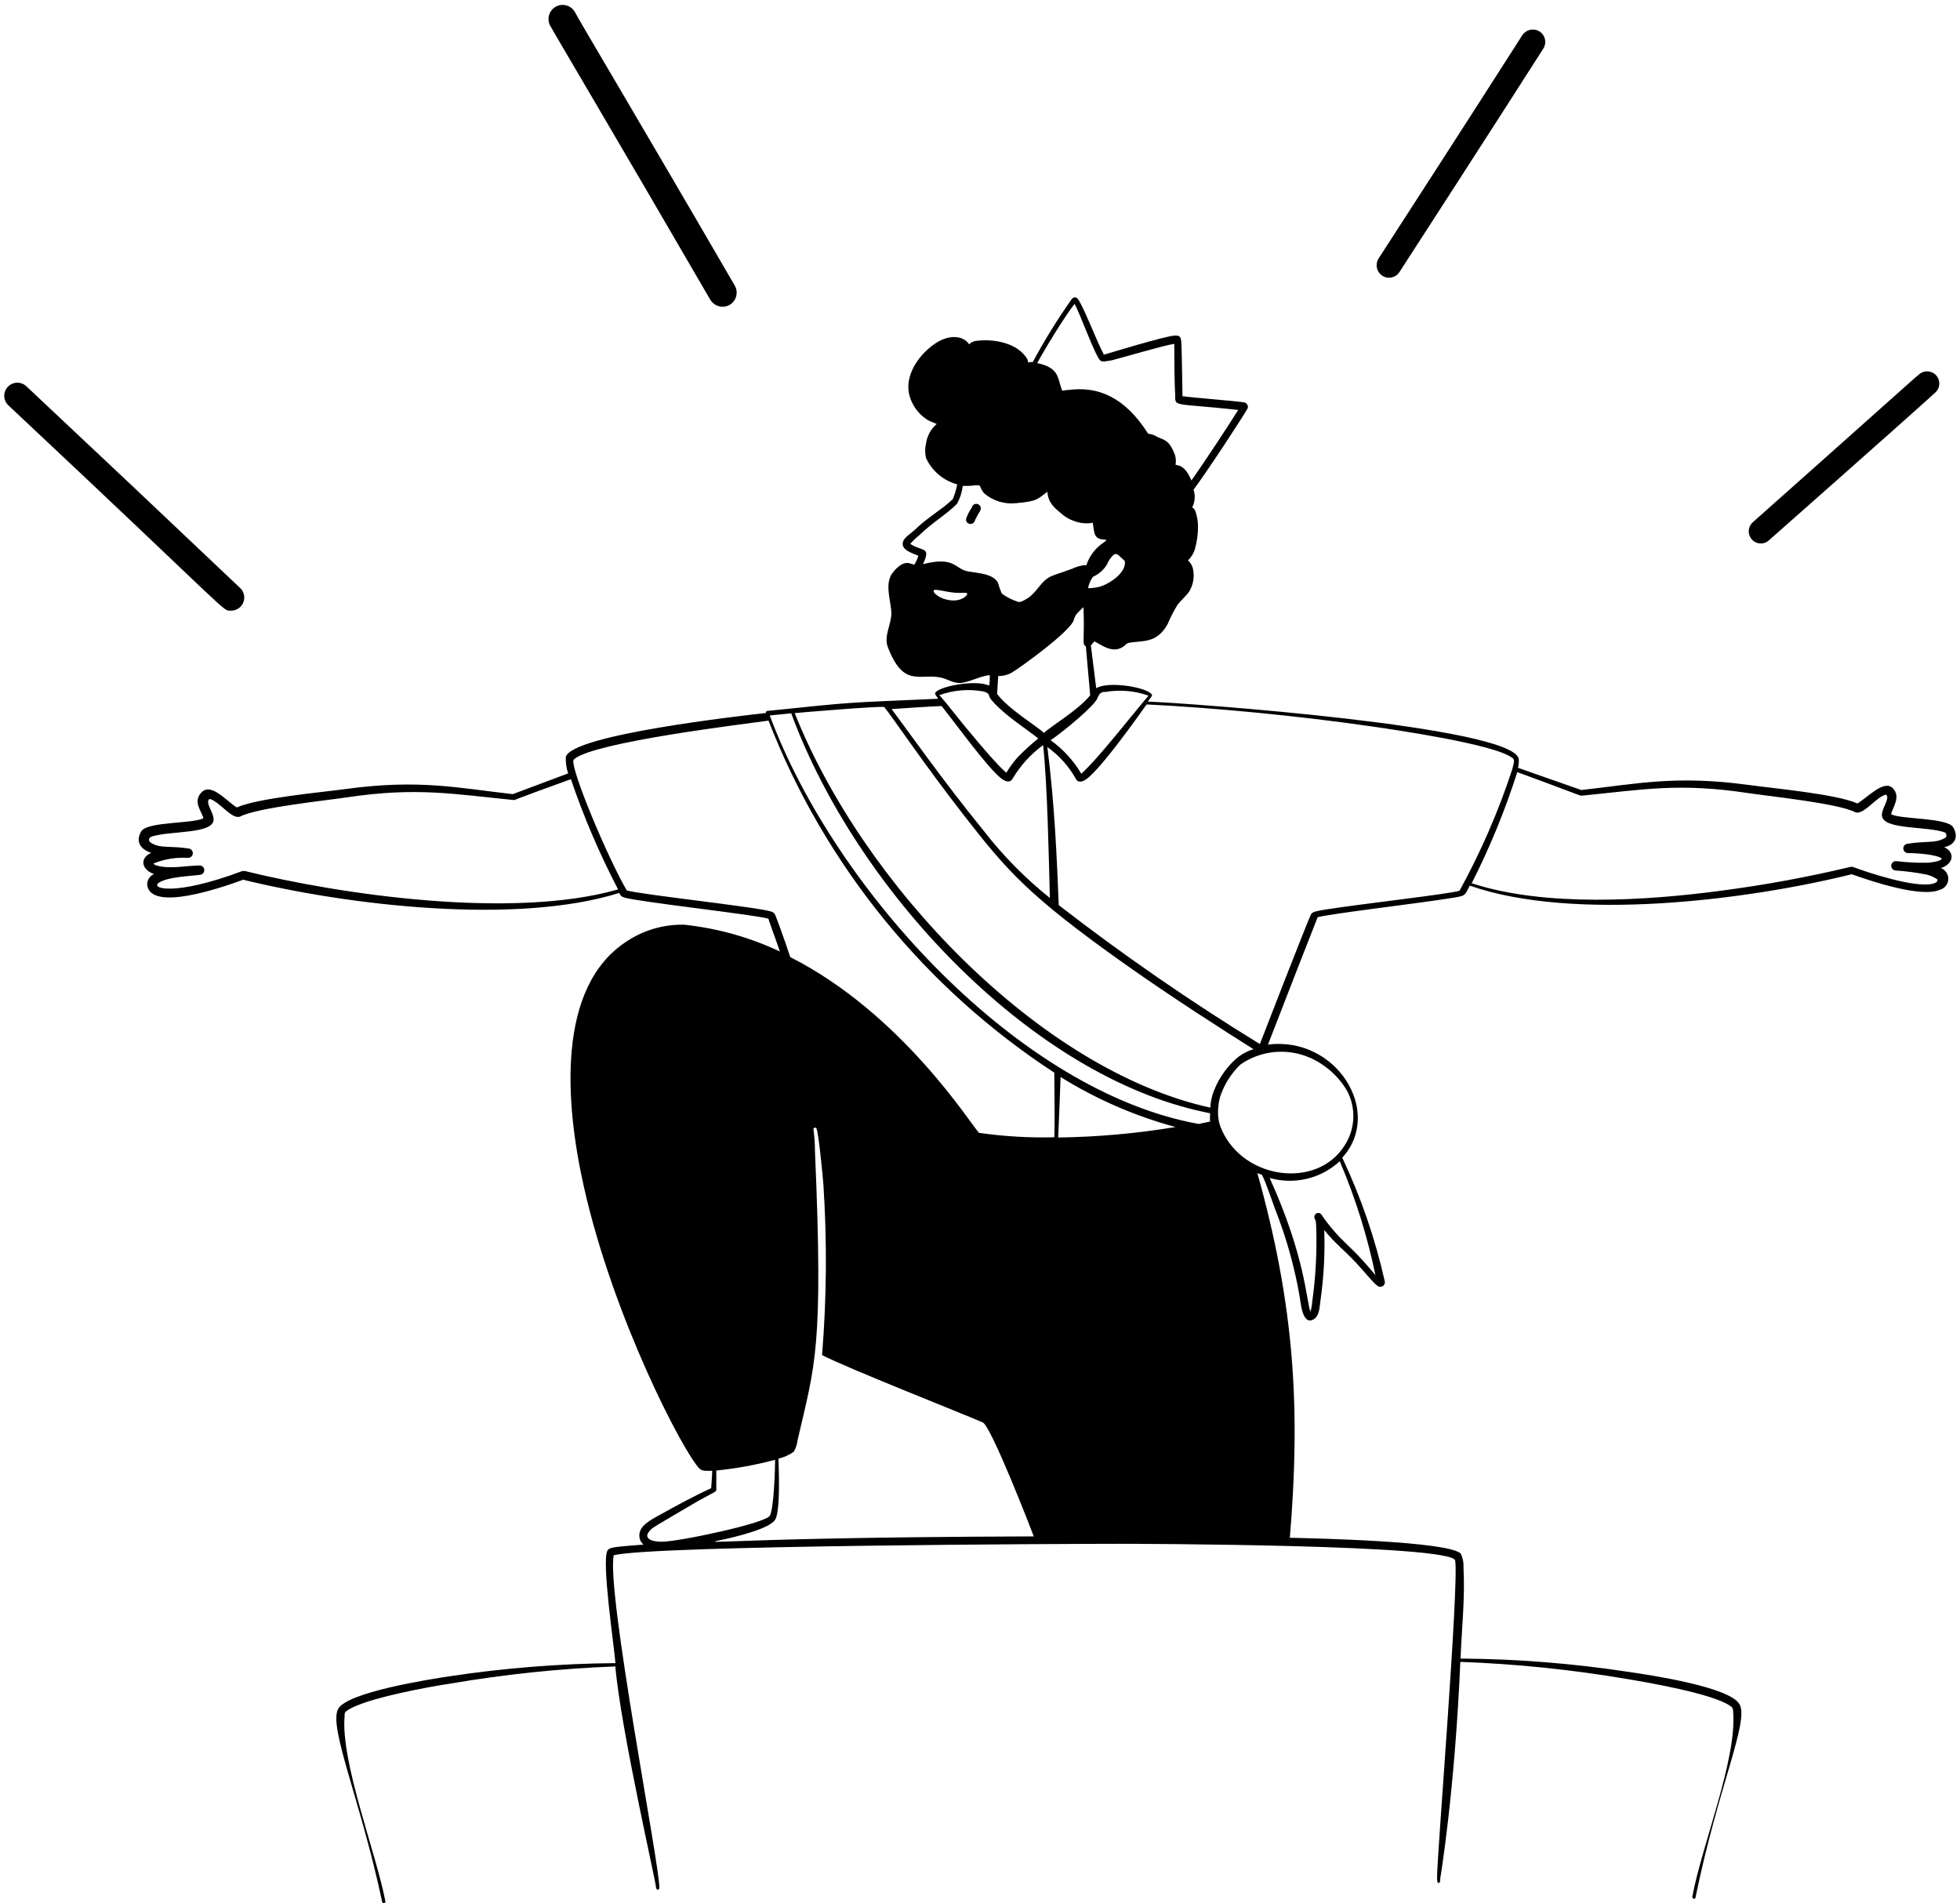 <svg width="344" height="334" viewBox="0 0 344 334" fill="none" xmlns="http://www.w3.org/2000/svg">
<path fill-rule="evenodd" clip-rule="evenodd" d="M242.6 48.38C242.84 48.536 243.109 48.644 243.391 48.697C243.673 48.749 243.962 48.746 244.243 48.687C244.523 48.627 244.789 48.513 245.026 48.35C245.262 48.188 245.464 47.98 245.62 47.74C260.48 24.8 270.76 8.7 270.86 8.54C271.016 8.298 271.122 8.029 271.173 7.746C271.224 7.463 271.219 7.173 271.158 6.893C271.097 6.612 270.98 6.346 270.816 6.111C270.652 5.875 270.442 5.674 270.2 5.52C269.71 5.216 269.12 5.115 268.556 5.238C267.993 5.361 267.499 5.699 267.18 6.18C267.08 6.34 256.8 22.44 241.96 45.36C241.649 45.846 241.542 46.436 241.661 47.001C241.781 47.566 242.118 48.061 242.6 48.38ZM309.04 95.38C309.559 95.388 310.061 95.195 310.44 94.84C327.84 79.48 339.6 69 339.72 68.84C340.117 68.454 340.35 67.93 340.368 67.377C340.387 66.824 340.191 66.285 339.821 65.873C339.451 65.462 338.935 65.21 338.383 65.17C337.831 65.13 337.285 65.306 336.86 65.66C336.76 65.66 325.02 76.22 307.62 91.66C307.303 91.95 307.08 92.328 306.981 92.746C306.882 93.164 306.911 93.602 307.064 94.003C307.217 94.404 307.488 94.75 307.84 94.996C308.192 95.241 308.611 95.375 309.04 95.38ZM124.66 52.6C124.998 53.163 125.542 53.573 126.177 53.741C126.812 53.909 127.488 53.823 128.06 53.5C128.626 53.17 129.039 52.629 129.207 51.995C129.376 51.362 129.287 50.688 128.96 50.12C113.14 22.86 100.96 2.42 100.96 2.22C100.807 1.917 100.593 1.649 100.332 1.433C100.071 1.216 99.768 1.055 99.442 0.96C99.117 0.866 98.775 0.838 98.438 0.881C98.102 0.923 97.777 1.034 97.485 1.207C97.194 1.38 96.94 1.61 96.741 1.885C96.542 2.159 96.401 2.472 96.327 2.803C96.254 3.134 96.249 3.477 96.313 3.81C96.377 4.143 96.509 4.46 96.7 4.74C96.78 5 108.86 25.36 124.66 52.6ZM40.54 107.16C41.007 107.166 41.464 107.03 41.852 106.771C42.239 106.511 42.539 106.139 42.71 105.705C42.882 105.271 42.917 104.795 42.812 104.34C42.706 103.886 42.465 103.474 42.12 103.16C29.655 91.329 17.155 79.536 4.62 67.78C4.399 67.573 4.138 67.412 3.854 67.306C3.57 67.2 3.268 67.151 2.965 67.162C2.662 67.173 2.364 67.244 2.089 67.371C1.813 67.497 1.566 67.677 1.36 67.9C1.154 68.12 0.993 68.378 0.887 68.661C0.781 68.943 0.733 69.244 0.744 69.545C0.755 69.846 0.826 70.142 0.952 70.416C1.079 70.69 1.258 70.936 1.48 71.14C41.46 108.62 38.94 107.16 40.54 107.16ZM342.82 145.2C341.8 143.44 333.54 143.82 331.9 142.88C332.18 141.68 333.7 139.82 332.18 138.3C330.66 136.78 327.8 139.92 326 141C322.32 139.34 311.1 138.34 306.84 137.74C294.12 136.02 287.4 137.54 277.54 138.64L266.42 134.74C266.567 134.213 266.608 133.662 266.54 133.12C265.16 127.46 208.54 123.38 201.44 123.12C202.16 122.12 202.26 122.14 202.16 121.92C201.56 120.64 194.48 119.44 192.4 120.78L191.46 113.28C191.46 113.28 191.82 112.84 192.08 112.56C193.18 113.02 195.44 115.06 197.5 113.2C197.612 113.048 197.765 112.93 197.94 112.86C200.18 112.3 202.94 113.18 204.94 109.5C205.433 108.304 206.028 107.153 206.72 106.06C207.4 105.22 208.16 104.6 208.72 103.8C209.399 102.672 209.648 101.337 209.42 100.04C209.32 99.384 208.995 98.783 208.5 98.34C209.083 97.798 209.505 97.106 209.72 96.34C210.105 94.987 210.287 93.586 210.26 92.18C210.237 91.362 210.089 90.553 209.82 89.78C209.782 89.622 209.71 89.475 209.61 89.347C209.51 89.22 209.384 89.115 209.24 89.04C209.485 88.565 209.632 88.046 209.674 87.514C209.715 86.982 209.649 86.446 209.48 85.94C212.1 82.42 218.5 72.6 218.96 71.68C219.004 71.573 219.023 71.457 219.016 71.342C219.009 71.226 218.977 71.114 218.922 71.012C218.866 70.911 218.789 70.823 218.695 70.755C218.601 70.687 218.494 70.641 218.38 70.62C217.3 70.4 209.14 69.78 207.54 69.52C207.54 69.52 207.42 61.7 207.36 60.62C207.3 59.54 207.36 58.84 206.28 58.88C204.72 58.88 194 62.18 193.78 62.24C192.78 60.72 189.78 52.64 188.94 52.24C188.798 52.182 188.641 52.172 188.493 52.211C188.345 52.251 188.214 52.338 188.12 52.46C185.608 56.009 183.317 59.709 181.26 63.54C180.989 63.494 180.711 63.529 180.46 63.64C180.45 63.409 180.388 63.184 180.28 62.98C178.54 60.1 174.28 59.4 171.16 59.84C170.754 59.931 170.38 60.132 170.08 60.42C169.26 59.06 166.76 58.42 163.94 60.42C161.12 62.42 158.66 66.02 159.64 69.5C160.144 71.239 161.268 72.734 162.8 73.7C163.24 73.94 164.28 74.36 164.4 74.4C163.375 75.288 162.707 76.517 162.52 77.86C162.327 78.682 162.327 79.538 162.52 80.36C163.036 81.489 163.795 82.49 164.742 83.292C165.689 84.094 166.802 84.677 168 85C167.834 85.892 167.573 86.764 167.22 87.6C165.46 89.32 162.68 90.88 160.6 92.94C159.98 93.54 159.06 94.06 158.6 94.8C157.8 96.4 160 97.04 161.18 97.52C161.024 98.081 160.781 98.614 160.46 99.1L159.6 98.84C158.36 98.52 157.1 99.86 156.44 100.84C155.28 102.84 156.44 105.7 156.44 107.66C156.44 109.62 155.04 111.66 155.86 113.66C158.62 120.7 161.3 118.14 165.12 118.9C166.5 119.2 167.48 120.12 169.12 119.78C170.76 119.44 172.22 118.6 173.72 118.48C173.72 119.06 173.72 119.74 173.6 120.32C171.24 119.2 164.66 120.46 164.12 121.62C164.12 121.84 164.12 121.86 164.68 122.62C147.2 123.4 150.68 123.12 134.68 124.76C134.637 124.76 134.595 124.77 134.557 124.791C134.52 124.811 134.487 124.84 134.464 124.876C134.44 124.911 134.425 124.952 134.421 124.995C134.417 125.037 134.424 125.08 134.44 125.12C130.44 125.58 100.24 128.92 99.3 132.86C99.261 133.831 99.403 134.801 99.72 135.72L90 139.36C80.48 138.3 73.6 136.7 60.7 138.46C56.48 139.04 45.24 140.04 41.56 141.7C39.78 140.6 37.1 137.34 35.42 139C33.74 140.66 35.42 142.4 35.7 143.58C34 144.58 25.8 144.14 24.78 145.9C23.76 147.66 24.6 149.04 26.54 149.66C24.4 150.62 24.9 152.68 27.04 153.38C26.656 153.546 26.334 153.828 26.118 154.187C25.903 154.546 25.806 154.963 25.84 155.38C26.6 159.92 38.34 155.98 42.68 154.38C61.1 158.9 90.56 162.38 108.68 156.7C108.92 157.12 109 157.34 109.54 157.5C111.96 158.26 132.22 160.48 134.88 161.22C134.88 161.48 135.78 163.76 136.88 166.98C131.595 164.488 125.93 162.9 120.12 162.28C116.576 162.188 113.087 163.179 110.12 165.12C97.54 173.12 99.2 193.72 102.48 208.28C107.66 231.38 120 255 122.8 257.76C123.24 258.2 124.28 258.14 125 258.1C125 259.02 124.86 260.24 124.82 261.16C122.12 262.38 119.12 264 115.26 266.14C113.64 267.04 111.82 268.14 112.28 270.02C112.385 270.427 112.616 270.791 112.94 271.06C110.58 271.22 108.94 271.38 107.92 271.52C107.38 271.62 106.8 271.72 106.6 272.14C105.58 274.14 107.78 288.86 108.02 291.86C98.244 291.942 88.486 292.717 78.82 294.18C75.52 294.68 60.82 296.96 59.32 299.94C57.68 303.22 63.32 316.04 67.08 333.78C67.096 333.854 67.141 333.919 67.204 333.96C67.268 334.002 67.346 334.016 67.42 334C67.494 333.984 67.559 333.939 67.6 333.875C67.642 333.812 67.656 333.734 67.64 333.66C66.04 325.24 59.76 309.18 60.48 301.14C60.48 300.56 60.48 300.46 61.18 300.02C64.4 298.02 75.18 296.02 79.02 295.46C88.603 293.815 98.284 292.807 108 292.44C108.94 303.52 115.36 331.26 115.14 331.26C115.14 331.62 115.7 331.84 115.72 331.26C115.86 327.76 106.38 279.28 107.72 272.92C114.88 271.2 186.74 270.92 196.52 270.92C199.16 270.92 254.96 271.02 255.4 273.86C256.08 278.28 252.2 325.68 252.22 329.46C252.22 329.74 252.22 330.54 252.5 330.44C252.78 330.34 252.74 330.28 252.78 329.64C252.78 329.64 255.32 314.64 256.3 291.64C266.136 291.997 275.938 293.006 285.64 294.66C289.4 295.28 300.24 297.18 303.48 299.24C304.16 299.66 304.12 299.76 304.18 300.34C304.92 308.62 298.66 323.88 297.02 332.86C297.02 333.24 297.52 333.36 297.58 332.98C301.58 313.52 306.94 302.28 305.34 299.14C303.74 296 289.12 293.88 285.84 293.4C276.076 291.909 266.217 291.127 256.34 291.06C256.56 285.5 257.14 280.68 256.86 275.06C256.908 274.226 256.743 273.393 256.38 272.64C254.16 270.44 230.22 269.96 226.38 269.86C228.28 247.1 227.2 229.14 220.68 205.86C220.938 205.981 221.206 206.081 221.48 206.16C222.28 207.64 223.36 211.18 224.32 213.56C225.997 218.047 227.256 222.68 228.08 227.4C228.28 228.42 228.52 232.56 230.46 231.58C231.68 230.98 231.6 229.06 231.76 228.2C232.341 224.114 232.562 219.985 232.42 215.86C234.42 218.32 235.66 219.12 238.04 221.64C239.88 223.64 241.04 225.16 241.76 225.64C241.883 225.739 242.032 225.8 242.189 225.815C242.346 225.83 242.504 225.798 242.643 225.723C242.782 225.648 242.896 225.534 242.97 225.394C243.044 225.255 243.076 225.097 243.06 224.94C241.378 217.426 238.87 210.122 235.58 203.16C242.88 195.16 234.54 181.78 222.54 183.32C226.34 173.52 230.98 161.6 231.26 160.96C233.26 160.38 248.94 158.52 254.2 157.68C257.38 157.18 256.96 157.32 257.96 155.42C276.18 161.78 306.52 158 325 153.42C328.34 154.62 337.16 157.58 340.42 156.16C340.837 156.059 341.21 155.826 341.484 155.497C341.759 155.168 341.92 154.759 341.945 154.331C341.969 153.903 341.856 153.479 341.621 153.12C341.386 152.762 341.042 152.488 340.64 152.34C342.86 151.62 343.2 149.6 341.22 148.66C343 148.32 343.84 147 342.82 145.2ZM115.52 331.04C115.468 331.023 115.412 331.023 115.36 331.04C115.385 331.028 115.412 331.021 115.44 331.021C115.468 331.021 115.495 331.028 115.52 331.04ZM163.88 103.64C164.02 103.4 164.22 103.46 166.3 103.84C168.7 104.28 169.54 103.84 169.74 104.14C169.94 104.44 168.54 105.9 165.98 105.18C165.12 105 163.66 104.1 163.88 103.64ZM194.32 99C194.574 98.354 194.979 97.778 195.5 97.32C195.88 97.06 196.24 97.32 196.76 97.84C197.28 98.36 197.38 98.32 197.42 98.54C197.7 100.4 194.88 102.42 192.96 102.98C192.305 103.136 191.634 103.216 190.96 103.22C191.105 102.501 191.398 101.82 191.82 101.22C192.867 100.763 193.743 99.986 194.32 99ZM193.82 121.46C196.416 120.981 199.093 121.195 201.58 122.08C198.58 125.58 192.88 132.98 189.78 135.78C188.41 133.471 186.579 131.469 184.4 129.9C186.74 128.32 192.4 123.6 192.62 122.46C193.02 121.78 192.9 121.64 193.82 121.38V121.46ZM207.64 69.84V69.64C207.64 69.44 207.74 69.74 207.64 69.76V69.84ZM193.78 62.22H193.58C193.58 62.22 193.68 62.06 193.78 62.14V62.22ZM188.64 53.38C189.58 55.14 192.18 62.32 193.08 63.24C193.46 63.62 194.24 63.34 195.08 63.24C197.44 62.64 204.3 60.6 206.1 60.34C206.1 61.56 206.1 67.06 206.26 69.14C206.26 71.54 205.66 70.66 217.32 71.94C215.8 74.38 211.46 81 209.1 84.32C208.7 83.3 207.94 81.98 206.9 81.7L206.32 81.56C206.458 80.777 206.339 79.97 205.98 79.26C204.96 76.88 203.98 77.26 202.62 76.4C202.27 76.25 201.899 76.155 201.52 76.12C197.32 69.52 192.6 67.8 187.64 68.42C187.14 68.42 186.66 68.56 186.44 68.56C185.56 66.56 186.12 64.56 182.04 63.72C183.12 61.66 187.18 55 188.64 53.3V53.38ZM160.18 95.7C160.18 95.7 159.76 95.48 159.78 95.4C160.285 94.844 160.834 94.329 161.42 93.86C163.42 91.86 166.24 90.18 167.96 88.42C168.501 87.442 168.848 86.369 168.98 85.26C169.748 85.293 170.518 85.26 171.28 85.16C171.96 85.16 171.94 85.16 172.06 85.44C172.216 85.868 172.454 86.262 172.76 86.6C173.529 87.249 174.422 87.735 175.385 88.027C176.348 88.319 177.36 88.412 178.36 88.3C182.16 87.96 182.08 87.58 183.82 86.3C183.98 88.3 185.08 89.16 186.64 90.42C187.177 90.851 187.786 91.183 188.44 91.4C189.506 91.825 190.67 91.943 191.8 91.74C191.8 91.88 191.98 93.12 192.06 93.44C192.42 94.94 193.78 94.58 194.22 94.76C193.969 95.02 193.687 95.248 193.38 95.44C192.144 96.337 191.215 97.595 190.72 99.04C190.58 99.4 190.72 99.04 189.74 99.28C189.208 99.39 188.69 99.565 188.2 99.8C185.1 100.94 184.42 100.96 183.44 101.8C182.46 102.64 181.56 104.3 180.26 105.04C179.78 105.32 179.14 105.78 178.64 105.6C177.629 105.275 176.676 104.789 175.82 104.16C175.562 103.554 175.341 102.933 175.16 102.3C174.42 100.72 171.74 100.58 170 100.3C167.52 99.88 167.68 97.56 162 99C163.34 96.08 162.14 96.74 160.18 95.7ZM177.48 118.1C179.28 117.04 187.98 110.68 188.46 108.8C188.74 107.7 189.42 107.32 190.16 106.54C190.4 112.54 189.84 112.98 190.58 113.44C190.9 116.98 191.34 122.02 191.34 122.02C189.22 124.64 184.76 127.2 183.22 128.62C181.9 127.36 177.06 124.5 175 121.78L175.2 118.64C175.993 118.652 176.777 118.466 177.48 118.1ZM172.58 121.34C173.38 121.56 173.42 121.72 173.58 122C173.58 122.86 176.56 125.32 177.22 125.84C178.78 127.08 181.4 128.88 182.22 129.6C180.957 130.622 179.755 131.717 178.62 132.88C177.873 133.725 177.204 134.635 176.62 135.6C176.62 135.6 176.4 135.42 175.98 135.02C174.1 133.26 169.3 127.44 168.16 126C165.86 123.1 164.92 122 164.84 122C167.316 121.098 169.987 120.871 172.58 121.34ZM175.74 136.62C176.8 137.46 177.48 137.16 177.74 136.62C179.103 134.323 180.92 132.329 183.08 130.76C183.84 137.84 184.08 150.76 184.26 157.58C179.867 154.066 175.912 150.038 172.48 145.58C165.64 137.2 159.12 127.92 156.48 124.44C159.54 124.22 162.48 124.02 165.26 123.9C168.4 127.86 173.26 134.64 175.74 136.62ZM136.62 255.98C137.59 255.751 138.507 255.337 139.32 254.76C139.677 254.146 139.902 253.465 139.98 252.76C143.02 239.5 144.54 236.92 143.04 202.12C143.033 200.822 142.946 199.527 142.78 198.24C142.77 198.204 142.766 198.167 142.77 198.13C142.774 198.094 142.785 198.058 142.803 198.025C142.82 197.993 142.844 197.964 142.873 197.941C142.902 197.918 142.935 197.9 142.97 197.89C143.006 197.879 143.043 197.876 143.079 197.88C143.116 197.884 143.152 197.895 143.184 197.912C143.217 197.93 143.246 197.954 143.269 197.983C143.292 198.011 143.31 198.044 143.32 198.08C143.72 199.24 144.38 206.2 144.52 207.94C145.167 217.886 145.087 227.866 144.28 237.8C148.66 240.08 168.28 247.8 172.48 249.62C173.94 250.24 180.88 268.12 181.44 269.62C117.84 269.82 121.54 271.8 130.24 269.36C131.64 268.96 135.5 267.88 136.12 266.56C136.96 264.78 136.7 257.98 136.62 255.98ZM186.14 189C192.4 192.899 199.2 195.858 206.32 197.78C199.509 198.91 192.623 199.525 185.72 199.62C185.82 197.62 186.1 190.44 186.14 189ZM212.74 192.38C212.561 193.033 212.453 193.703 212.42 194.38C182.3 187.74 151.32 155 139.48 125.14C141.48 124.96 153.3 123.96 155.18 124.06C156.64 125.8 161.72 133.5 169.18 143.08C176.64 152.66 180.34 157.08 197.48 169.22C205.98 175.22 214.54 180.68 220 184.12C218.878 184.469 217.837 185.04 216.94 185.8C214.984 187.56 213.534 189.811 212.74 192.32V192.38ZM138.94 125.38C150.34 156.06 180.18 187.8 209.98 194.84C212.74 195.5 212.38 195.22 212.38 195.64C212.351 196.033 212.351 196.427 212.38 196.82L210.38 197.24C179.04 191.62 146.56 156.36 135.1 125.56C139.46 125.12 138.86 125.12 138.94 125.32V125.38ZM42.94 152.88C42.784 152.829 42.616 152.829 42.46 152.88C30.6 157.34 26.26 155.92 27.92 154.88C29.58 153.84 33.46 153.76 35.1 153.52C35.318 153.501 35.519 153.397 35.659 153.23C35.8 153.063 35.869 152.847 35.85 152.63C35.831 152.412 35.727 152.211 35.56 152.071C35.394 151.93 35.178 151.861 34.96 151.88C33.16 151.88 29.6 152.58 27.52 151.88C27.403 151.877 27.288 151.842 27.189 151.778C27.091 151.715 27.011 151.625 26.96 151.52C28.864 150.758 30.912 150.423 32.96 150.54C33.178 150.556 33.392 150.485 33.557 150.342C33.722 150.2 33.824 149.997 33.84 149.78C33.856 149.562 33.785 149.347 33.642 149.182C33.5 149.017 33.297 148.916 33.08 148.9C29.82 148.4 28.22 148.9 26.66 148C25.9 147.6 26.02 146.98 26.76 146.76C30.18 145.78 37.22 146.34 37.48 143.94C37.62 142.68 35.98 140.98 36.72 140.24H36.94C38.7 140.86 40.82 143.98 42.22 143.26C45.3 141.72 57.04 140.5 61.08 139.9C73.08 138.12 79.56 139.34 90.2 140.4C90.44 140.4 90 140.4 100.2 136.74C102.461 143.389 105.229 149.855 108.48 156.08C90 161.4 59.74 157 42.84 152.82L42.94 152.88ZM136 160.44C135.844 160.206 135.61 160.036 135.34 159.96C132.78 159.16 112.54 157 110 156.26C106.6 150.4 100.22 135.18 100.64 133.4C100.64 133.4 100.76 133.24 100.88 133.14C104.74 130.18 130.02 127.14 134.88 126.46C144.739 151.785 162.279 173.389 185.04 188.24C185.04 190.24 185.16 197.22 185.04 199.58C180.619 199.689 176.197 199.428 171.82 198.8C170.38 197.3 158.28 177.88 138.7 167.96C137.36 163.94 136.26 161 136 160.44ZM114 268.68C114.54 268.04 114.44 268.16 122.74 263.28C125.74 261.66 125.72 261.76 125.72 261.44V258.06C129.205 257.71 132.656 257.081 136.04 256.18C136.04 257.68 135.84 264.64 135.12 265.98C134.4 267.32 119.12 270.56 116.1 270.56C114.2 270.56 112.9 269.9 114 268.68ZM241.48 223.86C241.48 223.86 240.04 222.14 238.98 220.98C236.8 218.62 235.84 218 234.06 215.94C233.276 215.031 232.548 214.076 231.88 213.08C231.765 212.96 231.612 212.885 231.447 212.868C231.282 212.851 231.116 212.893 230.979 212.986C230.842 213.08 230.743 213.219 230.699 213.379C230.655 213.539 230.67 213.71 230.74 213.86C230.98 214.32 230.92 214.16 231 215.02C231.161 219.424 230.941 223.834 230.34 228.2C230.289 228.876 230.175 229.545 230 230.2C229.26 228.32 229.14 220.62 222.84 206.72C224.97 207.327 227.221 207.375 229.375 206.861C231.529 206.346 233.515 205.285 235.14 203.78C237.898 210.247 240.002 216.974 241.42 223.86H241.48ZM229.86 185.6C232.591 186.794 234.879 188.816 236.4 191.38C237.217 192.901 237.602 194.616 237.514 196.34C237.426 198.063 236.868 199.73 235.9 201.16C231.02 208.68 218.32 206.96 214.46 198.34C214.045 197.477 213.813 196.537 213.78 195.58C213.755 194.604 213.856 193.63 214.08 192.68C214.771 190.452 216.017 188.435 217.7 186.82C219.455 185.596 221.493 184.842 223.621 184.628C225.75 184.415 227.897 184.749 229.86 185.6ZM256.16 156.32C254.16 156.92 238.96 158.62 233.14 159.54C231.36 159.82 230.36 159.96 230.1 160.44C229.42 161.82 221.66 181.8 221.12 183.22C208.921 175.738 197.137 167.599 185.82 158.84C185.5 150.98 185.12 141.18 183.82 131.1C185.866 132.559 187.566 134.45 188.8 136.64C189.04 137.2 189.72 137.48 190.8 136.64C193.56 134.44 199.4 126.2 201.24 123.62C212.82 124.18 227.92 125.62 240.62 127.46C244.5 128.02 262.3 130.58 265.42 133C265.74 133.26 265.9 133.28 265.42 135C262.999 142.378 259.899 149.515 256.16 156.32ZM341.12 147.18C339.54 148 338.12 147.54 334.7 148.08C334.507 148.121 334.335 148.232 334.216 148.39C334.097 148.549 334.04 148.745 334.055 148.942C334.069 149.14 334.155 149.325 334.296 149.464C334.436 149.604 334.622 149.687 334.82 149.7C336.02 149.7 339.9 149.9 340.82 150.68C340.62 151.16 338.92 151.36 338.32 151.4C336.482 151.436 334.644 151.343 332.82 151.12C332.603 151.101 332.387 151.17 332.22 151.311C332.053 151.451 331.949 151.652 331.93 151.87C331.911 152.087 331.98 152.303 332.121 152.47C332.261 152.637 332.463 152.741 332.68 152.76C334.48 152.88 336.27 153.113 338.04 153.46C338.761 153.611 339.442 153.91 340.04 154.34V154.46C340.04 154.82 339.64 154.98 339.22 155.08C336.18 155.86 328.08 153.22 325.22 152.14C325.064 152.091 324.896 152.091 324.74 152.14C317.336 153.904 309.846 155.286 302.3 156.28C288.86 158.08 271.12 159.2 258.3 155C261.485 148.725 264.161 142.204 266.3 135.5C275.44 138.84 277.3 139.66 277.56 139.64C288.6 138.54 294.64 137.36 306.7 139.16C310.7 139.76 322.46 140.96 325.54 142.5C327 143.26 329.36 139.72 331.04 139.44C331.78 140.18 330.16 141.92 330.3 143.16C330.56 145.68 338.3 144.92 341.44 146.12C341.78 146.68 341.62 147 341.12 147.18Z" fill="black"/>
<path fill-rule="evenodd" clip-rule="evenodd" d="M169.861 91.8C169.962 91.872 170.078 91.92 170.2 91.94C170.322 91.96 170.447 91.951 170.566 91.914C170.684 91.877 170.792 91.814 170.881 91.728C170.971 91.642 171.039 91.537 171.081 91.42C171.081 91.32 171.681 90.2 171.741 90.1C171.801 90 172.401 89.34 172.021 88.78C171.933 88.645 171.807 88.539 171.659 88.477C171.51 88.415 171.346 88.399 171.188 88.431C171.031 88.464 170.886 88.543 170.774 88.659C170.663 88.775 170.588 88.921 170.561 89.08C170.238 89.534 169.969 90.024 169.761 90.54C169.621 90.82 169.321 91.4 169.861 91.8Z" fill="black"/>
</svg>
